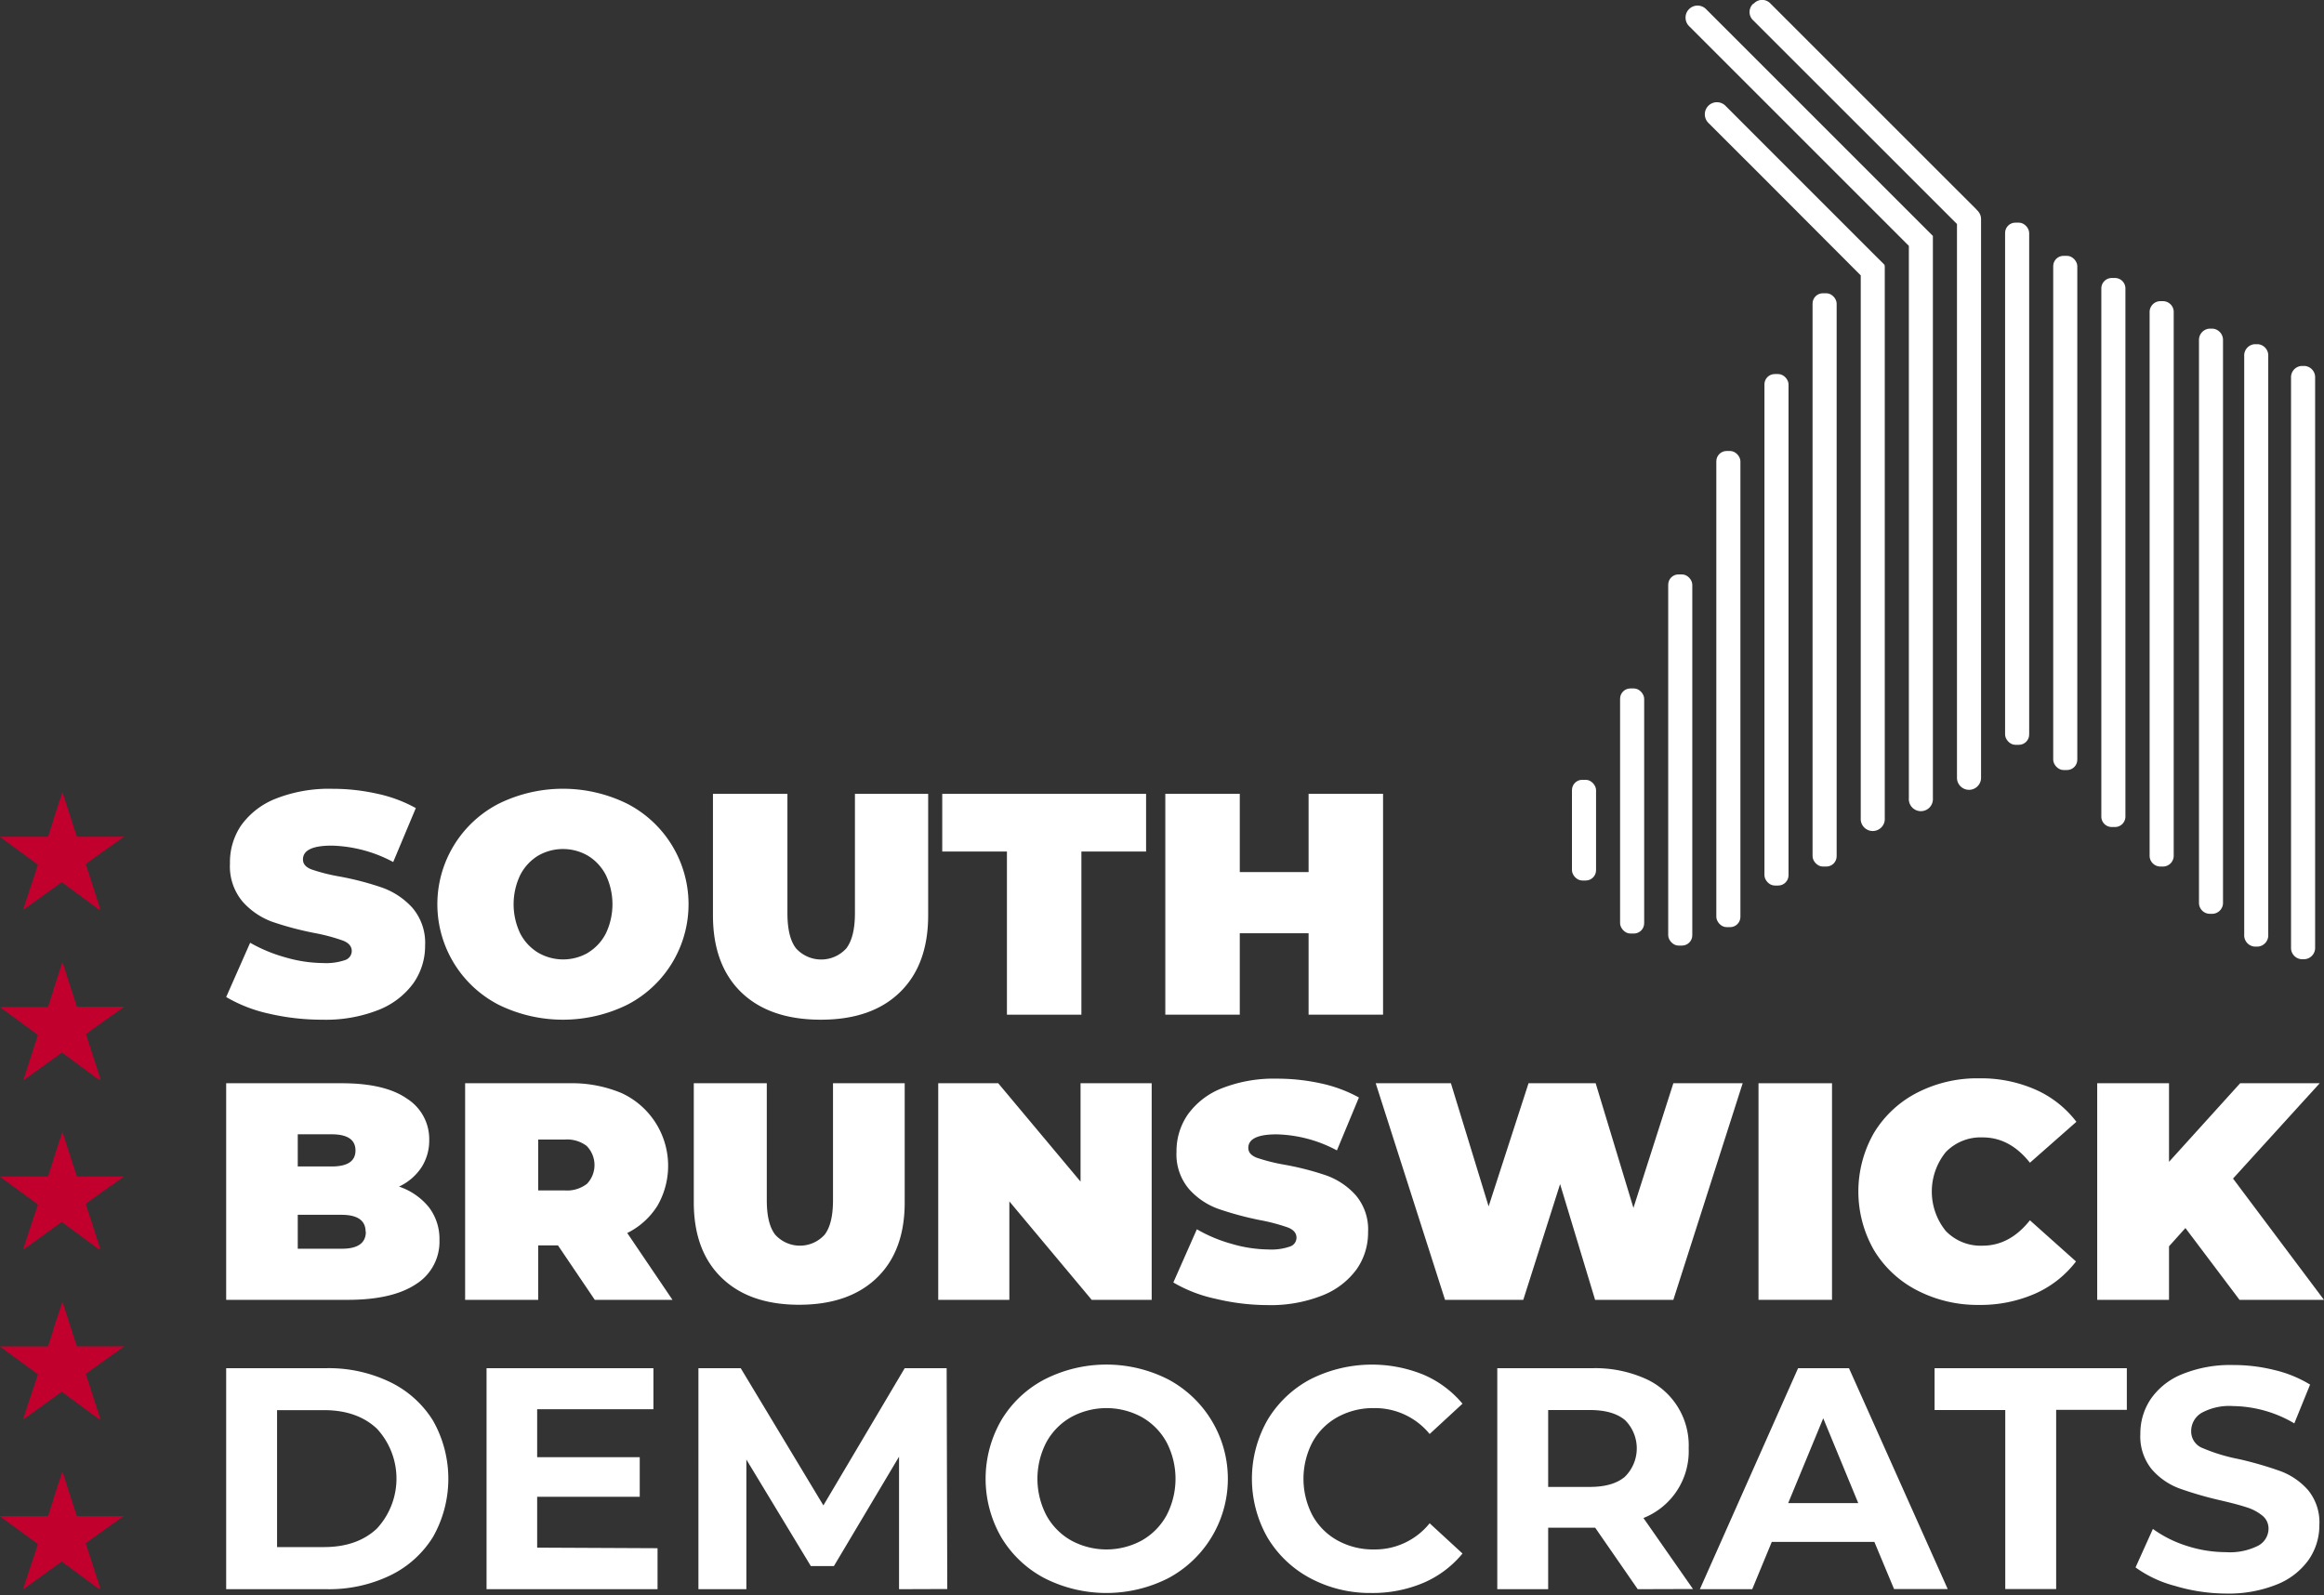 <svg xmlns="http://www.w3.org/2000/svg" viewBox="0 0 411.01 282.15"><rect x="0" y="0" width="411.01" height="282.15" fill="#333333" stroke="none"/><defs><style>.cls-1{fill:#fff;}.cls-2{fill:#c2002e;}</style></defs><g id="Layer_2" data-name="Layer 2"><g id="Layer_2-2" data-name="Layer 2"><rect class="cls-1" x="278.01" y="137.93" width="4.26" height="17.81" rx="1.82"></rect><rect class="cls-1" x="286.52" y="121.77" width="4.26" height="43.35" rx="1.82"></rect><rect class="cls-1" x="295.03" y="101.6" width="4.26" height="65.65" rx="1.82"></rect><rect class="cls-1" x="303.54" y="79.77" width="4.26" height="84.22" rx="1.82"></rect><rect class="cls-1" x="312.05" y="66.16" width="4.26" height="90.47" rx="1.82"></rect><rect class="cls-1" x="320.56" y="51.87" width="4.26" height="101.4" rx="1.82"></rect><path class="cls-1" d="M341.84,41.73V141.2a2.13,2.13,0,1,1-4.25,0V43.49L298.72,4.62a2.09,2.09,0,0,1-.62-1.51,2.09,2.09,0,0,1,.62-1.5,2.12,2.12,0,0,1,3,0Z"></path><path class="cls-1" d="M350.36,38.75v98.82a2.13,2.13,0,1,1-4.26,0V39.62L310,3.54a2,2,0,0,1,0-2.82L310.2.6a2,2,0,0,1,2.89,0l9.7,9.7L349.5,37l.16.19.08.06.17.21A2.13,2.13,0,0,1,350.36,38.75Z"></path><path class="cls-1" d="M333.33,47.38v97.33a2.13,2.13,0,1,1-4.25,0v-96h0L311.76,31.35l-9.64-9.63a2.13,2.13,0,0,1,3.05-3l9.58,9.59,17,17L333,46.55l.28.29A1.9,1.9,0,0,1,333.33,47.38Z"></path><rect class="cls-1" x="354.61" y="39.38" width="4.26" height="92.36" rx="1.82"></rect><rect class="cls-1" x="363.12" y="45.25" width="4.26" height="90.95" rx="1.82"></rect><path class="cls-1" d="M374.06,146.28h-.6a1.85,1.85,0,0,1-1.83-1.87V51.05a1.85,1.85,0,0,1,1.83-1.88h.6a1.85,1.85,0,0,1,1.83,1.88v93.36A1.85,1.85,0,0,1,374.06,146.28Z"></path><path class="cls-1" d="M382.58,153.27H382a1.92,1.92,0,0,1-1.83-2v-96a1.92,1.92,0,0,1,1.83-2h.61a1.91,1.91,0,0,1,1.82,2v96A1.91,1.91,0,0,1,382.58,153.27Z"></path><path class="cls-1" d="M391.33,161.63h-.61a1.94,1.94,0,0,1-1.82-2V60.13a2,2,0,0,1,1.82-2h.61a2,2,0,0,1,1.82,2V159.6A1.94,1.94,0,0,1,391.33,161.63Z"></path><path class="cls-1" d="M399.33,167.43h-.61a2,2,0,0,1-1.82-2.11V63a2,2,0,0,1,1.82-2.12h.61A2,2,0,0,1,401.15,63V165.32A2,2,0,0,1,399.33,167.43Z"></path><path class="cls-1" d="M407.57,169.66H407a2,2,0,0,1-1.82-2.09V66.81A2,2,0,0,1,407,64.73h.61a2,2,0,0,1,1.83,2.08V167.57A2,2,0,0,1,407.57,169.66Z"></path><line class="cls-1" x1="312.99" y1="48.66" x2="312.62" y2="48.86"></line><path class="cls-1" d="M47.52,179.28A25.76,25.76,0,0,1,40,176.35l4.24-9.6a27.06,27.06,0,0,0,6.25,2.59,24.51,24.51,0,0,0,6.65,1,10.33,10.33,0,0,0,3.9-.53,1.7,1.7,0,0,0,1.17-1.59c0-.82-.51-1.43-1.53-1.84a32.49,32.49,0,0,0-5-1.34,56.46,56.46,0,0,1-7.54-2,13,13,0,0,1-5.24-3.57,9.69,9.69,0,0,1-2.23-6.73A11.62,11.62,0,0,1,42.64,146a13.69,13.69,0,0,1,6.17-4.75,25.64,25.64,0,0,1,10-1.73,36,36,0,0,1,7.9.87,24.72,24.72,0,0,1,6.83,2.54l-4,9.54a24.27,24.27,0,0,0-10.88-2.9q-5.08,0-5.08,2.45c0,.79.5,1.37,1.51,1.76a32.22,32.22,0,0,0,5,1.26A52.19,52.19,0,0,1,67.59,157a13.2,13.2,0,0,1,5.33,3.55,9.52,9.52,0,0,1,2.26,6.69,11.43,11.43,0,0,1-2.07,6.67A13.94,13.94,0,0,1,67,178.61a25.34,25.34,0,0,1-10,1.75A41.33,41.33,0,0,1,47.52,179.28Z"></path><path class="cls-1" d="M88.23,177.74a20,20,0,0,1,0-35.6,25.72,25.72,0,0,1,22.66,0,20,20,0,0,1,0,35.6,25.81,25.81,0,0,1-22.66,0ZM104,168.5a8.5,8.5,0,0,0,3.15-3.4,12,12,0,0,0,0-10.32,8.59,8.59,0,0,0-3.15-3.41,8.8,8.8,0,0,0-8.87,0A8.62,8.62,0,0,0,92,154.78a12,12,0,0,0,0,10.32,8.52,8.52,0,0,0,3.16,3.4,8.8,8.8,0,0,0,8.87,0Z"></path><path class="cls-1" d="M131.09,175.51q-5-4.86-5-13.62V140.41h13.17V161.5q0,4.31,1.53,6.25a6,6,0,0,0,8.88,0q1.53-2,1.53-6.25V140.41h12.95v21.48q0,8.76-5,13.62t-14,4.85Q136.12,180.36,131.09,175.51Z"></path><path class="cls-1" d="M178.08,150.62H166.64V140.41h36.05v10.21H191.25v28.85H178.08Z"></path><path class="cls-1" d="M244.6,140.41v39.06H231.43v-14.4H219.26v14.4H206.09V140.41h13.17v13.84h12.17V140.41Z"></path><path class="cls-1" d="M75.86,213.54a9.22,9.22,0,0,1,1.86,5.8,8.84,8.84,0,0,1-4.16,7.8q-4.16,2.76-12,2.77H40V191.6H60.43q7.67,0,11.57,2.74a8.46,8.46,0,0,1,3.91,7.28,8.8,8.8,0,0,1-1.34,4.81,9.63,9.63,0,0,1-4,3.45A11.52,11.52,0,0,1,75.86,213.54Zm-23.2-12.91v5.69h6q4.22,0,4.21-2.84t-4.21-2.85Zm12,17.24c0-2-1.43-3-4.27-3H52.66v6h7.77C63.27,220.88,64.7,219.87,64.7,217.87Z"></path><path class="cls-1" d="M98.68,220.28h-3.5v9.63H82.26V191.6H100.7a22.75,22.75,0,0,1,9.25,1.75,14.16,14.16,0,0,1,6.35,19.87,13.19,13.19,0,0,1-5.37,4.87l8,11.82H105.19Zm5.14-17.54a5.71,5.71,0,0,0-3.94-1.18h-4.7v9h4.7a5.76,5.76,0,0,0,3.94-1.18,4.81,4.81,0,0,0,0-6.62Z"></path><path class="cls-1" d="M127.62,226q-4.92-4.76-4.92-13.35V191.6h12.91v20.69q0,4.22,1.51,6.12a5.89,5.89,0,0,0,8.7,0q1.5-1.91,1.5-6.12V191.6H160v21.07q0,8.6-4.93,13.35t-13.73,4.76Q132.54,230.78,127.62,226Z"></path><path class="cls-1" d="M203.68,191.6v38.31H193.07L178.51,212.5v17.41H165.93V191.6h10.61L191.1,209V191.6Z"></path><path class="cls-1" d="M214.93,229.71a25,25,0,0,1-7.42-2.87l4.16-9.41A26.21,26.21,0,0,0,217.8,220a23.87,23.87,0,0,0,6.51,1,10,10,0,0,0,3.83-.52,1.65,1.65,0,0,0,1.15-1.56q0-1.2-1.5-1.8a33.38,33.38,0,0,0-5-1.32,56.54,56.54,0,0,1-7.38-2,12.65,12.65,0,0,1-5.15-3.51,9.48,9.48,0,0,1-2.19-6.59,11.37,11.37,0,0,1,2-6.57,13.39,13.39,0,0,1,6.05-4.65,25.09,25.09,0,0,1,9.76-1.69,35.87,35.87,0,0,1,7.75.84,24.67,24.67,0,0,1,6.7,2.49l-3.89,9.36a23.66,23.66,0,0,0-10.67-2.84q-5,0-5,2.4c0,.77.5,1.34,1.48,1.73a32.16,32.16,0,0,0,4.87,1.23,50.7,50.7,0,0,1,7.39,1.89,12.79,12.79,0,0,1,5.22,3.47,9.33,9.33,0,0,1,2.22,6.57,11.29,11.29,0,0,1-2,6.54,13.66,13.66,0,0,1-6.05,4.65,24.76,24.76,0,0,1-9.77,1.72A39.7,39.7,0,0,1,214.93,229.71Z"></path><path class="cls-1" d="M308.2,191.6l-12.26,38.31H282.1l-6.19-20.47-6.51,20.47H255.56L243.3,191.6h13.3l6.67,21.78,7.06-21.78H282.2l6.68,22.05,7.06-22.05Z"></path><path class="cls-1" d="M311,191.6H324v38.31H311Z"></path><path class="cls-1" d="M339.06,228.24a19.08,19.08,0,0,1-7.64-7.12,20.86,20.86,0,0,1,0-20.74,19.13,19.13,0,0,1,7.64-7.11A23.19,23.19,0,0,1,350,190.73a23.93,23.93,0,0,1,10,2,18.46,18.46,0,0,1,7.22,5.69L359,205.66q-3.55-4.49-8.37-4.48a8.56,8.56,0,0,0-6.51,2.6,11.08,11.08,0,0,0,0,13.95,8.56,8.56,0,0,0,6.51,2.6q4.81,0,8.37-4.49l8.15,7.28a18.46,18.46,0,0,1-7.22,5.69,24.09,24.09,0,0,1-10,2A23.31,23.31,0,0,1,339.06,228.24Z"></path><path class="cls-1" d="M386.5,217.21l-2.9,3.23v9.47H370.9V191.6h12.7v13.9l12.58-13.9h14.07l-15.33,16.86L411,229.91H396.07Z"></path><path class="cls-1" d="M40,242H57.71A24.92,24.92,0,0,1,69,244.46a18.3,18.3,0,0,1,7.59,6.83,20.88,20.88,0,0,1,0,20.54A18.23,18.23,0,0,1,69,278.66a24.92,24.92,0,0,1-11.24,2.43H40Zm17.3,31.64q5.87,0,9.35-3.27a13,13,0,0,0,0-17.68q-3.49-3.27-9.35-3.27H49v24.22Z"></path><path class="cls-1" d="M116.29,273.84v7.25H86.05V242h29.51v7.26H95v8.48h18.14v7H95v9Z"></path><path class="cls-1" d="M159,281.09,159,257.65,147.48,277H143.4L132,258.16v22.93h-8.48V242H131l14.62,24.27L160,242h7.42l.11,39.06Z"></path><path class="cls-1" d="M184.72,279.14a19.42,19.42,0,0,1-7.64-7.23,20.72,20.72,0,0,1,0-20.7,19.33,19.33,0,0,1,7.64-7.22,24.11,24.11,0,0,1,21.9,0,19.93,19.93,0,0,1,0,35.15,24.19,24.19,0,0,1-21.9,0Zm17.21-6.67a11.4,11.4,0,0,0,4.38-4.44,14,14,0,0,0,0-12.94,11.4,11.4,0,0,0-4.38-4.44,13.06,13.06,0,0,0-12.49,0,11.33,11.33,0,0,0-4.38,4.44,14,14,0,0,0,0,12.94,11.33,11.33,0,0,0,4.38,4.44,13.06,13.06,0,0,0,12.49,0Z"></path><path class="cls-1" d="M231.75,279.16a19.43,19.43,0,0,1-7.58-7.19,21,21,0,0,1,0-20.82,19.43,19.43,0,0,1,7.58-7.19,24.16,24.16,0,0,1,20-.81,18.46,18.46,0,0,1,6.9,5.13l-5.81,5.36a12.47,12.47,0,0,0-9.82-4.58,13,13,0,0,0-6.47,1.59,11.29,11.29,0,0,0-4.44,4.44,14,14,0,0,0,0,12.94,11.29,11.29,0,0,0,4.44,4.44,13,13,0,0,0,6.47,1.59,12.4,12.4,0,0,0,9.82-4.63l5.81,5.35a18.18,18.18,0,0,1-6.92,5.19,23,23,0,0,1-9.21,1.79A22.45,22.45,0,0,1,231.75,279.16Z"></path><path class="cls-1" d="M289.64,281.09l-7.53-10.88H273.8v10.88h-9V242h16.9a21.75,21.75,0,0,1,9,1.73,12.91,12.91,0,0,1,7.95,12.44,12.7,12.7,0,0,1-8,12.33l8.76,12.56Zm-2.29-29.94c-1.41-1.17-3.48-1.75-6.19-1.75H273.8V263h7.36c2.71,0,4.78-.59,6.19-1.78a7.05,7.05,0,0,0,0-10.08Z"></path><path class="cls-1" d="M331.49,272.72H313.35l-3.46,8.37h-9.26L318,242H327l17.46,39.06h-9.49Zm-2.85-6.86-6.19-15-6.2,15Z"></path><path class="cls-1" d="M354.64,249.4h-12.5V242h34v7.37h-12.5v31.69h-9Z"></path><path class="cls-1" d="M384.63,280.5a20.91,20.91,0,0,1-6.95-3.26l3.07-6.81a20.82,20.82,0,0,0,6,3,22.54,22.54,0,0,0,6.92,1.11,11.08,11.08,0,0,0,5.69-1.14,3.44,3.44,0,0,0,1.84-3,2.91,2.91,0,0,0-1.09-2.32,8.21,8.21,0,0,0-2.78-1.47c-1.14-.38-2.67-.78-4.61-1.23a64.18,64.18,0,0,1-7.31-2.12,12,12,0,0,1-4.88-3.4,9.2,9.2,0,0,1-2-6.25,10.87,10.87,0,0,1,1.85-6.17,12.32,12.32,0,0,1,5.55-4.38,22.59,22.59,0,0,1,9.06-1.62,29.81,29.81,0,0,1,7.31.9,21.56,21.56,0,0,1,6.25,2.56l-2.79,6.86a21.84,21.84,0,0,0-10.82-3.06,10.24,10.24,0,0,0-5.61,1.22,3.75,3.75,0,0,0-1.81,3.24,3.15,3.15,0,0,0,2.09,3,31.8,31.8,0,0,0,6.39,1.93,64.18,64.18,0,0,1,7.31,2.12,12.15,12.15,0,0,1,4.88,3.35,9,9,0,0,1,2,6.19,10.71,10.71,0,0,1-1.87,6.11,12.62,12.62,0,0,1-5.61,4.38,22.82,22.82,0,0,1-9.1,1.62A31.83,31.83,0,0,1,384.63,280.5Z"></path><path class="cls-2" d="M21.93,268.27h-.09l.14-.1h0c0-.05-.06,0-.08,0H13.58s0,0,0-.06q-1.19-3.63-2.35-7.28l-.18-.57a.22.22,0,0,0,0,.11.54.54,0,0,0,0-.11s0,0,0,0h0v0a.34.34,0,0,0-.05.14l-1.32,4-.3.93a1,1,0,0,1,0,.1c-.17.53-.34,1.06-.52,1.59,0,.11-.06.22-.1.33s-.15.49-.24.72v0a.14.14,0,0,1-.15.1H2.66c-.86,0-1.72,0-2.58,0a.12.12,0,0,0-.08,0l.06,0,0,0h0s-.06,0-.07,0,0,0,0,0,0,0,0,0,.05.05.07.07l6.26,4.59a2.48,2.48,0,0,1,.36.28l0,.1c-.64,1.94-1.29,3.88-1.93,5.82-.21.66-.43,1.32-.64,2h0s.06,0,.09,0l0,0a.29.29,0,0,0,0,.09.78.78,0,0,0,.1-.15l6.58-4.74a.13.13,0,0,1,.08,0l0,0,6.16,4.54.48.36a.28.28,0,0,0-.05-.11l-.17-.23.1.07.15.21s0,0,.05,0a.34.34,0,0,0-.05-.14h0s0,0,0,0,0,0,.06,0,0,0,0-.05l0,0a.16.16,0,0,0,0-.1c-.8-2.46-1.59-4.92-2.39-7.38a2.23,2.23,0,0,1-.13-.44l.08-.06,1.35-1,.43-.3c.47-.31.92-.66,1.39-1l1.33-.94c.71-.48,1.4-1,2.1-1.48,0,0,.06,0,.06-.06ZM11,260.34v0h0S11,260.35,11,260.34Z"></path><path class="cls-2" d="M21.93,238.23h-.09l.14-.1h0c0-.05-.06,0-.08,0H13.58a.43.43,0,0,0,0-.05q-1.19-3.64-2.35-7.29l-.18-.57a.23.23,0,0,0,0,.11.54.54,0,0,0,0-.11s0,0,0,0h0v0a.34.34,0,0,0-.05.14l-1.32,4-.3.94,0,.09c-.17.53-.34,1.06-.52,1.59,0,.11-.06.22-.1.33s-.15.49-.24.73h0a.14.14,0,0,1-.15.1H4.28c-.54,0-1.08,0-1.62,0-.86,0-1.72,0-2.58,0a.09.09,0,0,0-.08,0l.06,0,0,0h0s-.06,0-.07,0,0,0,0,0a0,0,0,0,1,0,0s.05,0,.07.07l6.26,4.59a2.48,2.48,0,0,1,.36.28l0,.1c-.64,1.94-1.29,3.88-1.93,5.82-.21.66-.43,1.32-.64,2h0s.06,0,.09,0l0,0a.29.29,0,0,0,0,.09.56.56,0,0,0,.1-.15l6.58-4.74.08,0,0,0,6.16,4.53.48.36a.31.31,0,0,0-.05-.1l-.17-.24.1.08.15.2s0,0,.05.05a.33.33,0,0,0-.05-.15h0s0,0,0,0,0,0,.06,0,0,0,0-.05,0,0,0,0,0-.07,0-.1c-.8-2.46-1.59-4.92-2.39-7.38a2,2,0,0,1-.13-.44l.08,0,1.35-1,.43-.3c.47-.32.92-.67,1.39-1s.88-.63,1.33-.94c.71-.48,1.4-1,2.1-1.48,0,0,.06,0,.06-.06ZM11,230.31v0h0Z"></path><path class="cls-2" d="M21.93,208.19h-.09l.14-.1h0s-.06,0-.08,0H13.58a.43.43,0,0,1,0-.05q-1.19-3.65-2.35-7.28l-.18-.57a.18.18,0,0,0,0,.1.31.31,0,0,0,0-.1s0,0,0,0h0v0a.48.48,0,0,0-.05.14l-1.32,4-.3.93,0,.09c-.17.53-.34,1.06-.52,1.6,0,.1-.06.21-.1.32s-.15.49-.24.73h0a.14.14,0,0,1-.15.1H4.28c-.54,0-1.08,0-1.62,0-.86,0-1.72,0-2.58,0a.06.06,0,0,0-.08,0l.06,0,0,0h0s-.06,0-.07,0,0,0,0,0h0s.05.05.07.07l6.26,4.59a2.48,2.48,0,0,1,.36.28l0,.1c-.64,1.94-1.29,3.88-1.93,5.83-.21.65-.43,1.31-.64,2h0s.06,0,.09,0l0,0a.24.24,0,0,0,0,.08.71.71,0,0,0,.1-.14l6.58-4.75.08,0,0,0,6.16,4.54.48.35a.31.31,0,0,0-.05-.1l-.17-.23.1.07.15.2s0,0,.05.05a.38.38,0,0,0-.05-.15h0s0,0,0,0,0,0,.06,0,0,0,0-.05,0,0,0,0,0-.06,0-.09c-.8-2.46-1.59-4.92-2.39-7.38a2.44,2.44,0,0,1-.13-.44l.08-.06,1.35-1,.43-.3c.47-.32.92-.66,1.39-1s.88-.63,1.33-.93c.71-.49,1.4-1,2.1-1.49,0,0,.06,0,.06-.06ZM11,200.27v0h0Z"></path><path class="cls-2" d="M21.93,178.16h-.09l.14-.1h0c0-.05-.06,0-.08,0H13.58s0,0,0-.06c-.79-2.43-1.57-4.85-2.35-7.28l-.18-.57a.2.2,0,0,0,0,.1.47.47,0,0,0,0-.1s0,0,0,0h0a.48.48,0,0,0-.05.14l-1.32,4.05-.3.93a1,1,0,0,0,0,.1c-.17.53-.34,1.06-.52,1.59,0,.11-.06.22-.1.33s-.15.48-.24.72c0,0,0,0,0,0a.13.13,0,0,1-.15.1H4.28c-.54,0-1.08,0-1.62,0-.86,0-1.72,0-2.58,0,0,0,0,0-.08,0l.06,0,0,0s0,0,0,0-.06,0-.07,0,0,0,0,0h0a.12.12,0,0,0,.07.07l6.26,4.59a2.48,2.48,0,0,1,.36.28l0,.1L4.79,189c-.21.66-.43,1.31-.64,2h0s.06,0,.09,0l0,0a.29.29,0,0,0,0,.09l.1-.15,6.58-4.74a.13.13,0,0,1,.08,0l0,0,6.16,4.54.48.35a.31.31,0,0,0-.05-.1l-.17-.23.1.07.15.2s0,0,.05,0a.38.38,0,0,0-.05-.15l0,0s0,0,0,0,0,0,.06,0,0,0,0-.05l0,0a.16.16,0,0,0,0-.1c-.8-2.46-1.59-4.92-2.39-7.38a2.44,2.44,0,0,1-.13-.44l.08-.06,1.35-1,.43-.3c.47-.32.92-.66,1.39-1s.88-.63,1.33-.93c.71-.49,1.4-1,2.1-1.49,0,0,.06,0,.06,0ZM11,170.23v0h0S11,170.24,11,170.23Z"></path><path class="cls-2" d="M21.93,148.12h-.09L22,148h0s-.06,0-.08,0H13.58s0,0,0-.06q-1.19-3.63-2.35-7.28l-.18-.57a.22.22,0,0,0,0,.11.37.37,0,0,0,0-.11s0,0,0,0h0v0a.34.34,0,0,0-.05.14l-1.32,4-.3.93,0,.1c-.17.53-.34,1.06-.52,1.59,0,.11-.06.22-.1.33s-.15.48-.24.72c0,0,0,0,0,0a.14.14,0,0,1-.15.1H4.28c-.54,0-1.08,0-1.62,0L.08,148A.12.12,0,0,0,0,148l.06,0,0,0h0s-.06,0-.07,0,0,0,0,0,0,0,0,0,.05.05.07.07l6.26,4.59a1.93,1.93,0,0,1,.36.28l0,.09c-.64,2-1.29,3.89-1.93,5.83-.21.66-.43,1.32-.64,2h0s.06,0,.09,0l0,0a.29.29,0,0,0,0,.09l.1-.15,6.58-4.74a.13.13,0,0,1,.08,0l0,0,6.16,4.54.48.36a.28.28,0,0,0-.05-.11l-.17-.23.1.07.15.21s0,0,.05,0a.44.44,0,0,0-.05-.15l0,0s0,0,0,0,0,0,.06,0,0,0,0,0a0,0,0,0,1,0,0,.16.16,0,0,0,0-.1c-.8-2.46-1.59-4.92-2.39-7.38a2.23,2.23,0,0,1-.13-.44l.08-.06,1.35-1,.43-.3c.47-.31.92-.66,1.39-1s.88-.62,1.33-.93c.71-.49,1.4-1,2.1-1.48,0,0,.06,0,.06-.06ZM11,140.19v0h0S11,140.2,11,140.19Z"></path><polygon class="cls-2" points="4.54 282.13 4.54 282.13 4.54 282.13 4.54 282.13 4.54 282.13"></polygon><path class="cls-2" d="M4.53,282.15v0h0Z"></path><path class="cls-2" d="M4.53,249.63v0h0Z"></path><polygon class="cls-2" points="4.54 249.61 4.54 249.61 4.54 249.61 4.54 249.61 4.54 249.61"></polygon><path class="cls-2" d="M4.53,217.11v0h0Z"></path><polygon class="cls-2" points="4.54 217.09 4.54 217.09 4.54 217.09 4.54 217.09 4.54 217.09"></polygon><polygon class="cls-2" points="4.54 184.57 4.54 184.57 4.54 184.57 4.54 184.57 4.54 184.57"></polygon><path class="cls-2" d="M4.53,184.59v0h0Z"></path><polygon class="cls-2" points="4.54 152.05 4.54 152.05 4.54 152.05 4.54 152.05 4.54 152.05"></polygon><path class="cls-2" d="M4.53,152.07v0h0Z"></path></g></g></svg>